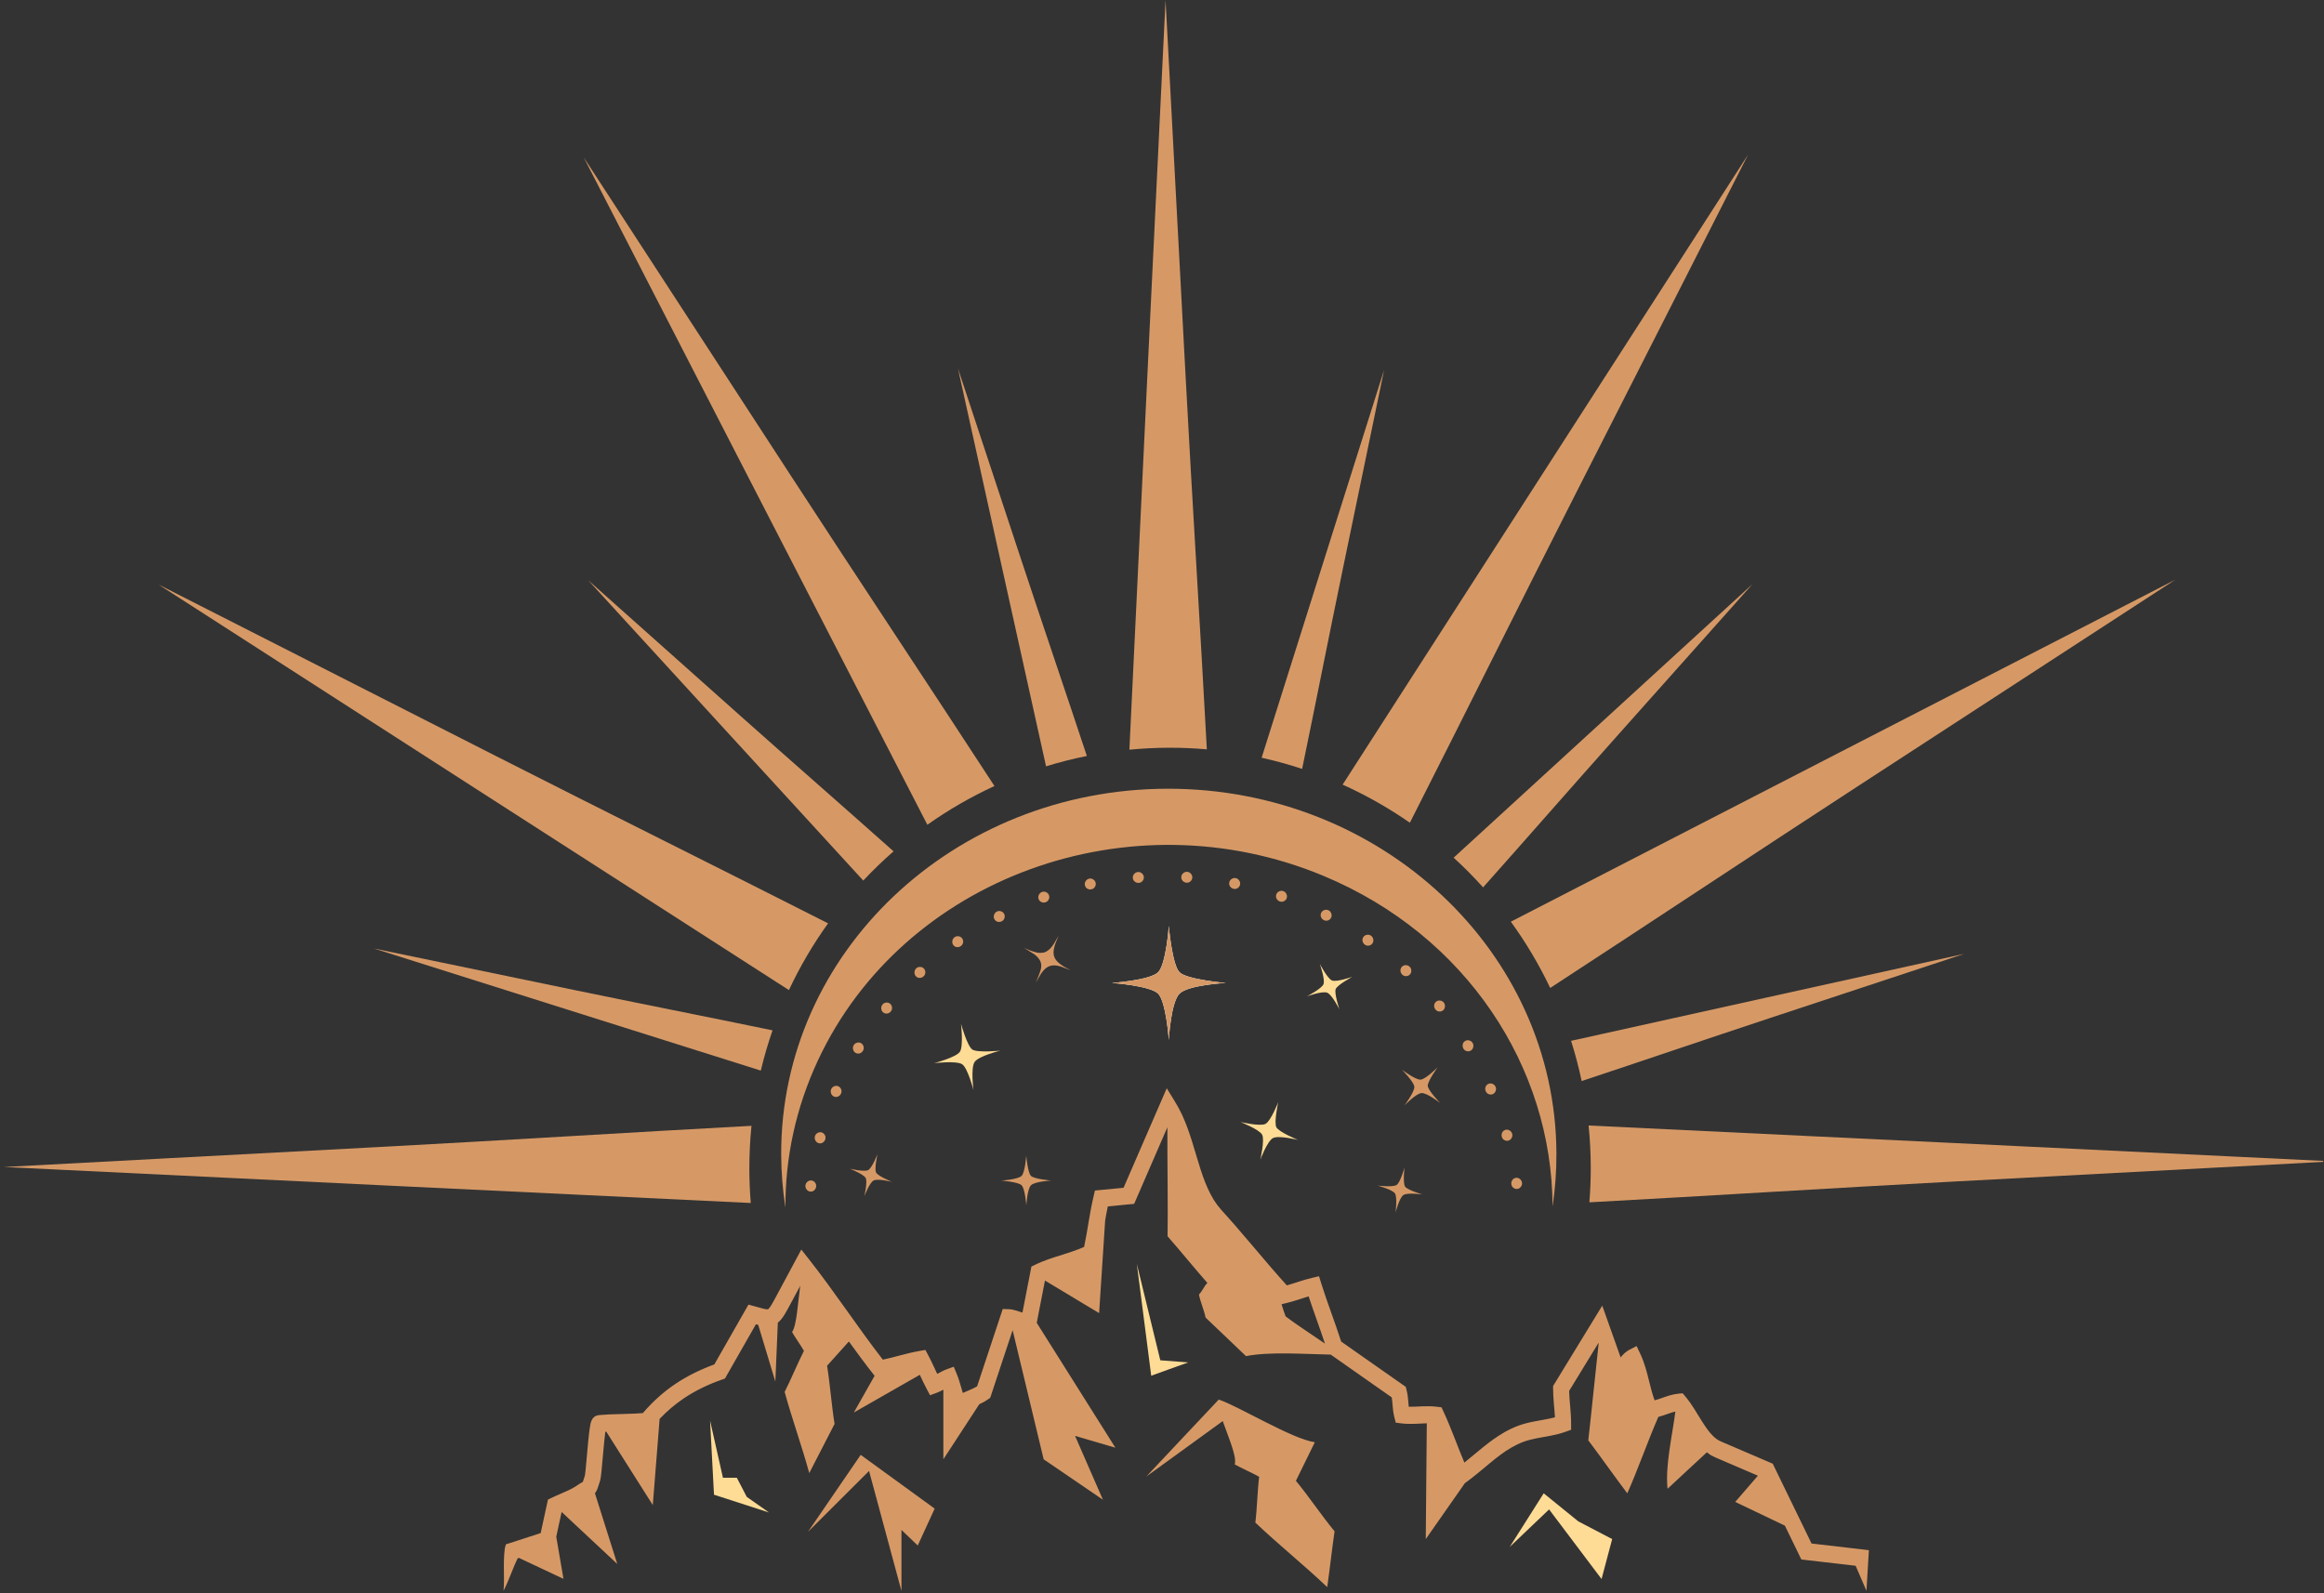 <?xml version="1.0" encoding="UTF-8"?> <svg xmlns="http://www.w3.org/2000/svg" width="471" height="323" viewBox="0 0 471 323" fill="none"><rect x="0" y="0" width="471" height="323" fill="#333333" stroke="none"/> <path d="M236.219 0C237.583 25.592 238.947 51.185 240.309 76.778C241.633 101.643 243.248 127.005 244.588 151.9C242.071 151.681 239.524 151.566 236.95 151.572C234.232 151.578 231.545 151.715 228.892 151.97C230.096 127.07 231.299 101.668 232.502 76.796C233.741 51.198 234.981 25.599 236.219 0V0Z" fill="#D69966"></path> <path d="M236.622 159.884C280.007 159.821 315.294 192.929 315.437 233.833C315.45 237.435 315.188 240.979 314.673 244.445L314.65 244.445C314.535 216.376 297.226 189.625 268.218 177.543C228.931 161.18 183.068 177.918 165.781 214.928C161.258 224.611 159.144 234.722 159.184 244.668L159.16 244.667C158.621 241.203 158.336 237.66 158.323 234.057C158.181 193.154 193.236 159.945 236.622 159.884V159.884ZM164.175 241.54C163.887 241.502 163.649 241.356 163.463 241.103C163.275 240.849 163.202 240.567 163.243 240.255C163.28 239.968 163.421 239.727 163.666 239.531C163.912 239.335 164.179 239.257 164.467 239.296C164.755 239.334 164.994 239.474 165.182 239.714C165.371 239.955 165.445 240.231 165.404 240.543C165.364 240.855 165.227 241.11 164.994 241.307C164.761 241.504 164.487 241.582 164.175 241.54ZM165.895 231.726C165.617 231.644 165.403 231.462 165.258 231.183C165.11 230.904 165.081 230.613 165.168 230.311C165.248 230.033 165.424 229.817 165.696 229.662C165.968 229.506 166.244 229.471 166.523 229.553C166.802 229.636 167.016 229.811 167.166 230.078C167.316 230.345 167.348 230.63 167.261 230.932C167.173 231.234 167 231.464 166.74 231.623C166.479 231.781 166.198 231.816 165.895 231.726ZM168.982 222.263C168.718 222.138 168.534 221.927 168.43 221.629C168.326 221.331 168.34 221.039 168.47 220.754C168.59 220.491 168.795 220.304 169.087 220.191C169.379 220.078 169.657 220.085 169.92 220.208C170.184 220.333 170.371 220.538 170.48 220.824C170.589 221.111 170.579 221.398 170.448 221.683C170.318 221.968 170.112 222.17 169.832 222.288C169.551 222.405 169.268 222.397 168.982 222.263V222.263ZM173.399 213.427C173.147 213.281 172.981 213.055 172.903 212.748C172.824 212.442 172.862 212.152 173.016 211.879C173.158 211.628 173.378 211.459 173.678 211.372C173.978 211.285 174.255 211.315 174.507 211.461C174.76 211.608 174.928 211.828 175.013 212.123C175.097 212.419 175.063 212.703 174.909 212.976C174.755 213.249 174.534 213.432 174.244 213.525C173.955 213.618 173.673 213.586 173.399 213.427ZM178.981 205.217C178.756 205.031 178.63 204.78 178.602 204.465C178.573 204.149 178.657 203.87 178.854 203.626C179.034 203.402 179.279 203.272 179.59 203.236C179.9 203.2 180.167 203.276 180.392 203.462C180.618 203.648 180.748 203.894 180.784 204.199C180.82 204.504 180.74 204.779 180.544 205.023C180.348 205.267 180.1 205.41 179.799 205.454C179.498 205.497 179.226 205.419 178.981 205.217V205.217ZM185.612 197.886C185.413 197.671 185.32 197.405 185.334 197.089C185.347 196.773 185.467 196.507 185.694 196.292C185.902 196.094 186.162 195.998 186.473 196.005C186.786 196.011 187.041 196.122 187.24 196.337C187.439 196.551 187.537 196.813 187.532 197.12C187.527 197.427 187.412 197.689 187.186 197.904C186.959 198.12 186.694 198.228 186.391 198.231C186.088 198.234 185.827 198.119 185.612 197.886V197.886ZM193.175 191.53C193.01 191.288 192.957 191.011 193.016 190.701C193.075 190.389 193.233 190.145 193.488 189.965C193.722 189.801 193.993 189.745 194.301 189.798C194.608 189.85 194.845 189.998 195.011 190.24C195.176 190.483 195.235 190.755 195.186 191.059C195.137 191.362 194.985 191.603 194.729 191.782C194.475 191.961 194.197 192.03 193.896 191.987C193.595 191.945 193.355 191.793 193.175 191.53V191.53ZM201.516 186.291C201.384 186.029 201.368 185.747 201.468 185.448C201.568 185.148 201.756 184.926 202.033 184.784C202.287 184.653 202.563 184.633 202.861 184.728C203.159 184.822 203.373 185 203.505 185.263C203.638 185.526 203.659 185.804 203.571 186.098C203.482 186.392 203.3 186.611 203.023 186.753C202.746 186.896 202.462 186.926 202.169 186.843C201.878 186.76 201.659 186.576 201.516 186.291V186.291ZM210.482 182.21C210.39 181.931 210.416 181.65 210.559 181.369C210.702 181.088 210.921 180.898 211.215 180.798C211.485 180.707 211.761 180.73 212.042 180.869C212.324 181.006 212.509 181.215 212.601 181.495C212.693 181.775 212.673 182.053 212.543 182.33C212.411 182.607 212.199 182.796 211.904 182.896C211.61 182.995 211.324 182.981 211.047 182.855C210.77 182.728 210.582 182.513 210.482 182.21V182.21ZM219.873 179.449C219.807 179.162 219.859 178.885 220.027 178.618C220.195 178.352 220.431 178.184 220.733 178.112C221.011 178.047 221.283 178.096 221.55 178.261C221.817 178.425 221.983 178.651 222.048 178.937C222.114 179.225 222.069 179.5 221.913 179.764C221.757 180.027 221.528 180.195 221.226 180.266C220.923 180.337 220.64 180.296 220.376 180.144C220.112 179.992 219.944 179.76 219.873 179.449V179.449ZM229.589 177.953C229.567 177.659 229.659 177.393 229.865 177.156C230.071 176.918 230.329 176.787 230.638 176.763C230.922 176.741 231.184 176.832 231.424 177.035C231.663 177.238 231.793 177.487 231.815 177.781C231.838 178.075 231.752 178.34 231.559 178.577C231.365 178.813 231.113 178.944 230.804 178.968C230.495 178.991 230.22 178.908 229.982 178.717C229.745 178.526 229.613 178.272 229.589 177.953V177.953ZM239.414 177.747C239.435 177.453 239.564 177.204 239.803 177C240.041 176.795 240.315 176.705 240.624 176.728C240.909 176.749 241.155 176.877 241.362 177.114C241.569 177.351 241.662 177.616 241.641 177.91C241.62 178.204 241.497 178.454 241.271 178.659C241.045 178.864 240.777 178.955 240.468 178.932C240.158 178.91 239.9 178.786 239.692 178.562C239.484 178.338 239.391 178.066 239.414 177.747V177.747ZM249.129 178.896C249.179 178.606 249.332 178.37 249.589 178.191C249.847 178.012 250.128 177.949 250.434 178.003C250.715 178.052 250.947 178.204 251.13 178.461C251.313 178.718 251.38 178.991 251.33 179.281C251.28 179.572 251.134 179.808 250.888 179.99C250.644 180.171 250.369 180.235 250.063 180.181C249.757 180.128 249.511 179.978 249.326 179.734C249.142 179.49 249.076 179.211 249.129 178.896V178.896ZM258.66 181.323C258.752 181.044 258.939 180.836 259.22 180.698C259.501 180.559 259.788 180.54 260.082 180.64C260.353 180.732 260.56 180.918 260.702 181.199C260.846 181.481 260.87 181.762 260.778 182.041C260.686 182.321 260.506 182.532 260.237 182.674C259.967 182.815 259.686 182.836 259.391 182.737C259.097 182.637 258.877 182.453 258.73 182.182C258.584 181.913 258.56 181.626 258.66 181.323ZM267.77 185.022C267.899 184.758 268.111 184.577 268.407 184.478C268.704 184.379 268.992 184.4 269.27 184.539C269.526 184.666 269.706 184.879 269.81 185.178C269.915 185.476 269.902 185.757 269.774 186.022C269.645 186.286 269.438 186.47 269.153 186.574C268.868 186.678 268.586 186.661 268.307 186.522C268.029 186.383 267.835 186.17 267.726 185.883C267.616 185.596 267.631 185.309 267.77 185.022V185.022ZM276.319 189.935C276.485 189.694 276.722 189.547 277.03 189.495C277.338 189.443 277.619 189.507 277.873 189.687C278.107 189.852 278.254 190.089 278.313 190.401C278.372 190.712 278.318 190.988 278.152 191.229C277.985 191.471 277.753 191.622 277.456 191.681C277.158 191.74 276.882 191.68 276.628 191.5C276.373 191.321 276.212 191.08 276.147 190.78C276.081 190.479 276.139 190.198 276.319 189.935V189.935ZM284.114 195.986C284.311 195.77 284.566 195.658 284.878 195.649C285.19 195.639 285.46 195.742 285.687 195.956C285.898 196.152 286.01 196.408 286.025 196.724C286.042 197.04 285.951 197.306 285.754 197.522C285.557 197.74 285.306 197.856 285.004 197.874C284.701 197.891 284.436 197.793 284.208 197.58C283.98 197.366 283.854 197.106 283.83 196.799C283.805 196.492 283.9 196.221 284.114 195.986V195.986ZM291.062 203.041C291.29 202.857 291.559 202.785 291.868 202.825C292.177 202.864 292.429 203.007 292.622 203.253C292.8 203.479 292.874 203.749 292.841 204.064C292.811 204.379 292.681 204.628 292.454 204.812C292.226 204.995 291.961 205.073 291.659 205.043C291.357 205.013 291.11 204.876 290.917 204.63C290.723 204.384 290.638 204.107 290.66 203.8C290.682 203.493 290.816 203.24 291.062 203.041V203.041ZM296.955 211.011C297.205 210.862 297.481 210.829 297.782 210.912C298.083 210.995 298.312 211.173 298.47 211.444C298.614 211.693 298.649 211.971 298.574 212.278C298.499 212.586 298.337 212.814 298.086 212.963C297.835 213.112 297.562 213.151 297.268 213.079C296.972 213.006 296.746 212.835 296.589 212.564C296.433 212.292 296.386 212.006 296.451 211.705C296.515 211.404 296.682 211.173 296.955 211.011V211.011ZM301.633 219.719C301.897 219.595 302.175 219.588 302.466 219.7C302.758 219.812 302.97 220.011 303.101 220.295C303.221 220.558 303.23 220.838 303.126 221.137C303.023 221.436 302.839 221.646 302.576 221.771C302.312 221.896 302.037 221.908 301.75 221.807C301.464 221.706 301.254 221.514 301.123 221.229C300.993 220.944 300.974 220.654 301.066 220.361C301.158 220.068 301.348 219.854 301.633 219.719V219.719ZM305.096 229.038C305.375 228.954 305.651 228.99 305.923 229.144C306.196 229.298 306.376 229.527 306.464 229.828C306.545 230.106 306.513 230.384 306.366 230.664C306.221 230.944 306.008 231.126 305.729 231.209C305.45 231.292 305.177 231.263 304.908 231.121C304.639 230.979 304.461 230.757 304.373 230.455C304.285 230.153 304.308 229.864 304.442 229.588C304.576 229.312 304.795 229.129 305.096 229.038V229.038ZM307.23 238.762C307.518 238.722 307.785 238.8 308.031 238.994C308.277 239.189 308.421 239.442 308.463 239.754C308.501 240.04 308.428 240.311 308.241 240.565C308.056 240.819 307.819 240.966 307.531 241.006C307.242 241.045 306.975 240.974 306.731 240.792C306.487 240.61 306.344 240.363 306.302 240.051C306.26 239.74 306.327 239.458 306.501 239.206C306.674 238.953 306.917 238.805 307.23 238.762V238.762Z" fill="#D69966"></path> <path d="M194.147 74.682C198.474 87.776 202.803 100.871 207.131 113.964C211.433 126.981 215.964 140.226 220.27 153.244C217.461 153.807 214.701 154.508 211.999 155.34C209.051 142.011 206.026 128.401 203.08 115.078C200.103 101.613 197.125 88.148 194.147 74.682V74.682Z" fill="#D69966"></path> <path d="M118.299 31.902C132.277 53.384 146.253 74.866 160.23 96.349C173.826 117.243 187.919 138.424 201.542 159.335C196.754 161.538 192.205 164.171 187.945 167.185C176.535 145.015 164.873 122.412 153.479 100.269C141.752 77.479 130.026 54.691 118.299 31.902Z" fill="#D69966"></path> <path d="M119.204 117.614C129.5 126.791 139.795 135.966 150.09 145.143C160.318 154.259 170.86 163.457 181.092 172.574C178.948 174.445 176.901 176.423 174.955 178.498C165.75 168.443 156.34 158.183 147.14 148.132C137.828 137.959 128.517 127.786 119.204 117.614V117.614Z" fill="#D69966"></path> <path d="M32.129 118.49C54.975 130.106 77.82 141.72 100.665 153.336C122.849 164.615 145.606 175.893 167.823 187.172C164.783 191.408 162.122 195.933 159.888 200.699C138.987 187.245 117.654 173.545 96.778 160.107C75.228 146.235 53.679 132.362 32.129 118.49Z" fill="#D69966"></path> <path d="M75.77 192.267C89.274 195.065 102.777 197.864 116.281 200.664C129.606 203.426 143.238 206.102 156.569 208.862C155.646 211.525 154.85 214.247 154.188 217.022C141.287 212.947 128.113 208.801 115.221 204.729C102.071 200.574 88.92 196.419 75.77 192.267V192.267Z" fill="#D69966"></path> <path d="M0.798 236.563C26.39 235.2 51.983 233.836 77.575 232.472C102.309 231.154 127.534 229.551 152.3 228.215C152.01 231.109 151.862 234.045 151.869 237.017C151.874 239.321 151.973 241.602 152.157 243.859C127.453 242.665 102.261 241.473 77.594 240.279C51.996 239.04 26.397 237.802 0.798 236.563V236.563Z" fill="#D69966"></path> <path d="M280.516 74.972C277.716 88.475 274.917 101.979 272.117 115.483C269.349 128.838 266.666 142.5 263.899 155.862C261.221 154.976 258.481 154.221 255.692 153.601C259.789 140.632 263.958 127.384 268.052 114.423C272.207 101.273 276.361 88.123 280.516 74.972V74.972Z" fill="#D69966"></path> <path d="M354.29 31.332C342.674 54.177 331.06 77.023 319.445 99.869C308.207 121.969 296.972 144.639 285.735 166.777C281.46 163.805 276.903 161.212 272.107 159.051C285.553 138.162 299.245 116.842 312.673 95.981C326.546 74.431 340.419 52.881 354.29 31.332V31.332Z" fill="#D69966"></path> <path d="M355.167 118.407C345.991 128.702 336.815 138.998 327.638 149.292C318.645 159.382 309.573 169.776 300.576 179.878C298.687 177.775 296.695 175.765 294.608 173.859C304.56 164.75 314.706 155.443 324.649 146.342C334.822 137.03 344.994 127.719 355.167 118.407V118.407Z" fill="#D69966"></path> <path d="M440.88 117.501C419.397 131.478 397.916 145.455 376.433 159.432C355.78 172.87 334.848 186.795 314.175 200.269C311.923 195.534 309.248 191.04 306.199 186.835C328.175 175.525 350.57 163.971 372.514 152.681C395.301 140.954 418.09 129.228 440.88 117.501Z" fill="#D69966"></path> <path d="M398.1 193.35C385.005 197.677 371.911 202.004 358.817 206.332C346.139 210.522 333.245 214.931 320.552 219.135C319.969 216.368 319.25 213.649 318.404 210.988C331.425 208.107 344.701 205.157 357.703 202.282C371.168 199.305 384.634 196.327 398.1 193.35V193.35Z" fill="#D69966"></path> <path d="M470.83 235.327L470.831 235.524L396.004 239.51C371.548 240.813 346.614 242.396 322.117 243.723C322.303 241.391 322.401 239.034 322.395 236.652C322.389 233.782 322.24 230.946 321.956 228.15C346.491 229.335 371.496 230.519 395.985 231.704L470.83 235.327Z" fill="#D69966"></path> <path d="M214.531 189.694C214.062 190.426 213.784 191.08 213.291 191.746C212.812 192.392 212.294 192.873 211.534 193.1L210.811 193.166C209.817 193.161 208.415 192.546 207.522 192.14C208.074 192.502 208.874 192.933 209.601 193.419C212.069 195.31 210.756 196.84 209.956 199.197C210.521 198.127 211.239 196.638 212.327 196.013C212.574 195.872 212.949 195.751 213.226 195.713C214.532 195.533 216.027 196.354 216.987 196.701C213.183 194.724 212.744 193.684 214.531 189.694V189.694Z" fill="#D69966"></path> <path d="M259.721 264.34L259.752 264.372L260.614 264.17C262.278 263.777 263.786 263.214 265.216 262.782C266.297 266.046 267.483 269.205 268.52 272.359C265.714 270.437 262.24 268.156 260.55 266.839C260.213 265.995 259.975 265.157 259.721 264.34V264.34ZM121.586 290.307L121.607 290.305C121.548 290.315 121.521 290.315 121.586 290.307ZM377.201 314.052L367.143 312.887L359.543 297.256L359.276 296.707L358.699 296.459L353.419 294.192L350.779 293.06L349.459 292.493L348.799 292.209L348.323 291.977C347.098 291.3 346.006 289.811 344.989 288.207C343.945 286.593 343.006 284.788 341.546 283.056L341.02 282.432L340.213 282.507C338.972 282.623 337.822 283.023 336.856 283.374C336.31 283.574 335.815 283.732 335.338 283.86C334.895 282.674 334.564 281.395 334.234 280.033C333.792 278.22 333.287 276.243 332.406 274.376L331.69 272.862L330.238 273.606C329.492 273.987 328.884 274.618 328.449 275.158L325.86 267.865L324.724 264.665L322.969 267.537L315.009 280.556L314.765 280.958V281.469C314.769 283.566 315.037 285.498 315.141 287.303C313.806 287.655 312.345 287.868 310.809 288.169C310.313 288.266 309.808 288.375 309.296 288.51C309.045 288.573 308.778 288.65 308.504 288.736L307.754 288.987C306.748 289.362 305.779 289.828 304.854 290.352C301.773 292.137 299.296 294.478 296.781 296.481C295.37 293.151 294.159 289.603 292.533 286.112L292.148 285.282L291.3 285.175C289.116 284.897 287.19 285.199 285.511 285.17C285.484 284.917 285.457 284.665 285.437 284.373C285.381 283.603 285.296 282.669 285.066 281.769L284.904 281.128L284.391 280.768L271.811 271.949C270.517 267.911 268.992 264.056 267.78 260.179L267.319 258.704L265.912 259.036C264.046 259.474 262.381 260.117 260.8 260.561C258.512 258.034 256.293 255.418 254.06 252.776L250.363 248.455L248.464 246.314L247.528 245.273L246.727 244.297L246.002 243.239L245.354 242.104C244.954 241.317 244.578 240.507 244.243 239.658C243.573 237.963 243.024 236.159 242.475 234.315C241.924 232.472 241.373 230.58 240.683 228.695C240.342 227.749 239.951 226.811 239.522 225.882C239.087 224.954 238.582 224.052 238.038 223.167L236.461 220.603L235.253 223.388L227.71 240.775L222.999 241.227L221.913 241.332L221.635 242.51C220.798 246.045 220.415 249.517 219.711 252.77C218.344 253.369 216.861 253.861 215.322 254.343C213.518 254.911 211.648 255.466 209.768 256.389L209.034 256.747L208.876 257.558L207.219 266.071L206.887 265.966L205.804 265.627C205.402 265.522 205.003 265.398 204.353 265.381L203.221 265.351L202.839 266.506L198.029 281.025C197.505 281.334 196.906 281.615 196.21 281.901C195.869 282.043 195.504 282.198 195.132 282.365C195.045 282.074 194.959 281.784 194.873 281.489C194.589 280.532 194.343 279.576 193.883 278.469L193.296 277.052L191.923 277.548C191.15 277.828 190.621 278.144 190.091 278.426C190.042 278.453 189.996 278.476 189.947 278.503C189.367 277.292 188.798 275.992 188.095 274.676L187.544 273.648L186.451 273.835C183.748 274.294 181.296 275.13 178.927 275.62C173.81 269.036 169.182 261.901 163.887 255.184L162.402 253.298L161.266 255.415L157.315 262.775L156.816 263.695L156.335 264.529C156.179 264.784 156.019 265.024 155.887 265.177C155.744 265.367 155.67 265.385 155.658 265.402C155.662 265.411 155.62 265.421 155.435 265.413C155.273 265.411 154.991 265.351 154.717 265.287C154.144 265.15 153.498 264.959 152.854 264.78L151.691 264.456L151.065 265.553L144.773 276.584C142.054 277.578 139.393 278.85 136.922 280.505C134.469 282.143 132.233 284.166 130.284 286.45C128.105 286.631 125.868 286.606 123.525 286.713C122.902 286.742 122.226 286.785 121.609 286.84L121.376 286.862L121.319 286.868C121.502 286.837 120.761 286.905 120.423 287.237C120.33 287.313 120.246 287.397 120.175 287.481L120.099 287.584L120.007 287.729C119.95 287.823 119.891 287.945 119.859 288.025C119.703 288.438 119.681 288.618 119.634 288.833C119.556 289.235 119.508 289.582 119.46 289.931C119.285 291.31 119.168 292.631 119.048 293.958L118.692 297.886L118.583 298.811C118.566 298.957 118.533 299.108 118.549 299.072C118.562 299.061 118.465 299.341 118.429 299.463L118.139 300.345C118.133 300.363 118.129 300.37 118.122 300.385L117.496 300.756L116.691 301.291C116.246 301.579 115.746 301.842 115.22 302.094C114.159 302.599 112.995 303.043 111.773 303.635L111.052 303.983L110.871 304.815L109.578 310.773L103.301 312.808L102.519 313.061L102.313 313.868L102.311 313.874C101.907 316.983 102.313 319.658 102.048 322.467C103.165 320.332 103.915 317.889 104.918 315.887L105.175 315.803L114.198 320.049L112.733 311.517L113.824 306.491L125.1 317.029L120.57 302.693C120.682 302.558 120.787 302.42 120.84 302.3C121.014 301.981 121.088 301.76 121.157 301.576L121.483 300.584C121.542 300.39 121.563 300.363 121.653 300.031C121.734 299.673 121.754 299.495 121.78 299.314L121.9 298.267L122.265 294.285C122.383 292.977 122.499 291.659 122.659 290.412C122.666 290.347 122.679 290.292 122.688 290.227C122.749 290.223 122.814 290.22 122.875 290.215L132.301 305.091L133.684 287.623C135.184 286.036 136.845 284.629 138.637 283.43C141.025 281.83 143.637 280.594 146.355 279.645L146.924 279.446L147.232 278.903L153.2 268.443C153.351 268.485 153.509 268.525 153.667 268.567L157.136 280.062L157.643 268.112C157.908 267.902 158.137 267.679 158.297 267.476C158.608 267.105 158.825 266.761 159.033 266.426C159.237 266.094 159.422 265.77 159.595 265.453L160.091 264.54L162.181 260.645C161.7 264.105 161.464 268.714 160.526 270.022C161.262 271.305 162.196 272.55 162.932 273.831C161.635 276.386 160.32 279.599 159.023 282.154C160.463 287.428 162.572 293.335 164.012 298.609C165.661 295.484 167.489 291.774 169.138 288.648C168.528 284.865 168.233 280.633 167.622 276.85C169.096 275.21 170.568 273.57 172.04 271.932C173.669 274.186 175.316 276.43 177.047 278.626L177.253 278.888L173.047 286.33C177.505 283.783 181.959 281.235 186.417 278.688C186.855 279.632 187.307 280.612 187.837 281.601L188.493 282.827L189.728 282.379C190.321 282.164 190.772 281.929 191.187 281.702V295.814L198.473 284.646C199.048 284.383 199.645 284.078 200.24 283.658L200.688 283.342L200.86 282.822L205.228 269.637L211.516 295.814L223.53 304.012L217.877 291.066L226.053 293.465L210.113 268.151L211.781 259.579L222.756 266.182L223.982 247.372C224.144 246.414 224.325 245.472 224.52 244.547L228.983 244.118L229.857 244.034L230.236 243.16L236.591 228.51C236.557 235.221 236.738 245.027 236.625 250.602C239.235 253.569 242.08 257.091 244.693 260.056C244.057 260.71 243.625 261.77 242.99 262.424C243.293 263.968 244.023 265.533 244.328 267.08C247.007 269.597 249.848 272.385 252.527 274.901C257.263 273.963 264.276 274.485 269.697 274.594L282.056 283.26C282.126 283.685 282.179 284.127 282.216 284.652C282.271 285.422 282.357 286.356 282.586 287.258L282.873 288.389L283.935 288.526C285.881 288.774 287.621 288.551 289.166 288.516L288.957 311.988L296.878 300.656L297.042 300.538C300.419 298.105 303.212 295.197 306.379 293.396C307.168 292.949 307.975 292.56 308.804 292.252L309.445 292.038L310.061 291.865C310.492 291.75 310.94 291.653 311.397 291.563C313.226 291.195 315.249 290.966 317.323 290.223L318.418 289.83L318.416 288.589C318.412 286.177 318.055 283.986 318.013 281.953L323.954 272.233L323.992 272.34C323.335 278.274 322.515 286.588 321.895 291.973C324.538 295.457 327.156 299.228 329.8 302.711C331.898 298.014 333.993 292.021 336.089 287.222C336.733 287.052 337.339 286.844 337.885 286.648C338.485 286.427 339.023 286.263 339.545 286.133C338.924 291.008 337.462 297.102 337.959 301.795C340.592 299.306 343.286 296.869 345.935 294.393C346.22 294.61 346.49 294.841 346.817 295.033L347.635 295.43L348.295 295.714L349.616 296.28L352.255 297.415L356.271 299.138C354.739 300.91 353.207 302.683 351.675 304.454C354.864 305.974 358.524 307.734 361.741 309.267L364.683 315.318L365.074 316.121L365.934 316.221L376.077 317.395L378.27 322.467L378.691 315.438L378.764 314.239L377.284 314.062L377.201 314.052Z" fill="#D69966"></path> <path d="M266.472 292.356C261.847 291.698 251.067 285.074 246.998 283.705L232.313 299.313L247.812 288.066C248.958 291.361 250.737 295.34 250.235 296.85C251.81 297.723 253.616 298.482 255.191 299.355C254.832 302.248 254.779 305.754 254.419 308.646C258.886 312.904 264.516 317.463 268.982 321.719C269.501 318.155 269.954 313.975 270.473 310.41C267.805 307.182 265.308 303.407 262.638 300.177C263.918 297.57 265.195 294.964 266.472 292.356V292.356Z" fill="#D69966"></path> <path d="M163.746 310.525L176.13 298.177L182.697 322.499V310.128L185.996 313.292L189.428 305.812L174.434 294.915L163.746 310.525Z" fill="#D69966"></path> <path d="M312.858 302.711L305.973 313.577L313.951 305.973L324.584 320.085L326.737 311.987L319.873 308.399L312.858 302.711Z" fill="#FFDC96"></path> <path d="M240.82 276.178L235.157 275.745L230.395 256.196L233.315 278.874C233.315 278.874 240.725 276.178 240.82 276.178V276.178Z" fill="#FFDC96"></path> <path d="M149.33 299.552H146.518L143.909 287.975L144.704 302.992L155.859 306.601L151.349 303.436L149.33 299.552Z" fill="#FFDC96"></path> <path d="M239.048 201.421C240.815 199.652 248.446 199.253 248.446 199.253C248.446 199.253 240.551 198.587 239.048 197.084C237.547 195.581 236.88 187.686 236.88 187.686C236.88 187.686 236.342 195.453 234.711 197.084C233.079 198.717 225.314 199.253 225.314 199.253C225.314 199.253 233.085 199.796 234.711 201.421C236.336 203.048 236.88 210.819 236.88 210.819C236.88 210.819 237.28 203.19 239.048 201.421Z" fill="url(#paint0_linear_27_10001)"></path> <path d="M239.048 201.421C240.815 199.652 248.446 199.253 248.446 199.253C248.446 199.253 240.551 198.587 239.048 197.084C237.547 195.581 236.88 187.686 236.88 187.686C236.88 187.686 236.342 195.453 234.711 197.084C233.079 198.717 225.314 199.253 225.314 199.253C225.314 199.253 233.085 199.796 234.711 201.421C236.336 203.048 236.88 210.819 236.88 210.819C236.88 210.819 237.28 203.19 239.048 201.421Z" fill="#D69966"></path> <path d="M288.095 221.577C289.205 221.5 291.881 223.595 291.881 223.595C291.881 223.595 289.427 221.065 289.362 220.122C289.297 219.179 291.379 216.336 291.379 216.336C291.379 216.336 288.931 218.784 287.907 218.855C286.883 218.927 284.121 216.839 284.121 216.839C284.121 216.839 286.569 219.29 286.64 220.31C286.71 221.331 284.623 224.097 284.623 224.097C284.623 224.097 286.985 221.654 288.095 221.577Z" fill="#D69966"></path> <path d="M268.975 201.231C269.984 201.633 271.454 204.61 271.454 204.61C271.454 204.61 270.364 201.344 270.706 200.487C271.048 199.63 274.085 198.008 274.085 198.008C274.085 198.008 270.893 199.127 269.961 198.756C269.03 198.385 267.482 195.378 267.482 195.378C267.482 195.378 268.6 198.573 268.231 199.5C267.86 200.429 264.852 201.98 264.852 201.98C264.852 201.98 267.966 200.83 268.975 201.231V201.231Z" fill="#FFDC96"></path> <path d="M257.992 230.701C259.166 230.085 263.093 231.086 263.093 231.086C263.093 231.086 259.2 229.503 258.676 228.505C258.153 227.508 259.06 223.404 259.06 223.404C259.06 223.404 257.563 227.253 256.479 227.822C255.396 228.391 251.379 227.438 251.379 227.438C251.379 227.438 255.229 228.938 255.796 230.018C256.362 231.098 255.412 235.119 255.412 235.119C255.412 235.119 256.818 231.319 257.992 230.701V230.701Z" fill="#FFDC96"></path> <path d="M197.526 215.264C198.359 214.043 202.747 212.975 202.747 212.975C202.747 212.975 198.088 213.453 197.051 212.745C196.014 212.037 194.762 207.524 194.762 207.524C194.762 207.524 195.301 212.094 194.532 213.22C193.764 214.347 189.313 215.51 189.313 215.51C189.313 215.51 193.885 214.973 195.007 215.739C196.13 216.506 197.297 220.959 197.297 220.959C197.297 220.959 196.693 216.485 197.526 215.264V215.264Z" fill="#FFDC96"></path> <path d="M208.945 240.265C209.718 239.488 213.061 239.306 213.061 239.306C213.061 239.306 209.601 239.022 208.941 238.365C208.282 237.708 207.983 234.249 207.983 234.249C207.983 234.249 207.754 237.652 207.041 238.369C206.328 239.086 202.926 239.328 202.926 239.328C202.926 239.328 206.331 239.558 207.045 240.269C207.759 240.98 208.004 244.384 208.004 244.384C208.004 244.384 208.173 241.041 208.945 240.265V240.265Z" fill="#D69966"></path> <path d="M177.053 239.297C177.912 238.846 180.783 239.578 180.783 239.578C180.783 239.578 177.936 238.421 177.553 237.691C177.171 236.962 177.834 233.962 177.834 233.962C177.834 233.962 176.74 236.775 175.948 237.191C175.156 237.608 172.219 236.911 172.219 236.911C172.219 236.911 175.033 238.008 175.448 238.797C175.862 239.587 175.167 242.526 175.167 242.526C175.167 242.526 176.195 239.748 177.053 239.297Z" fill="#D69966"></path> <path d="M284.425 242.251C285.261 241.691 288.303 242.129 288.303 242.129C288.303 242.129 285.239 241.25 284.764 240.54C284.289 239.83 284.642 236.662 284.642 236.662C284.642 236.662 283.823 239.685 283.052 240.202C282.281 240.719 279.175 240.324 279.175 240.324C279.175 240.324 282.199 241.145 282.714 241.913C283.228 242.682 282.837 245.791 282.837 245.791C282.837 245.791 283.59 242.811 284.425 242.251Z" fill="#D69966"></path> <defs> <linearGradient id="paint0_linear_27_10001" x1="274.351" y1="-199.166" x2="291.543" y2="-183.686" gradientUnits="userSpaceOnUse"> <stop stop-color="#D6D6D6"></stop> <stop offset="0.12" stop-color="white"></stop> <stop offset="1" stop-color="white"></stop> </linearGradient> </defs> </svg> 